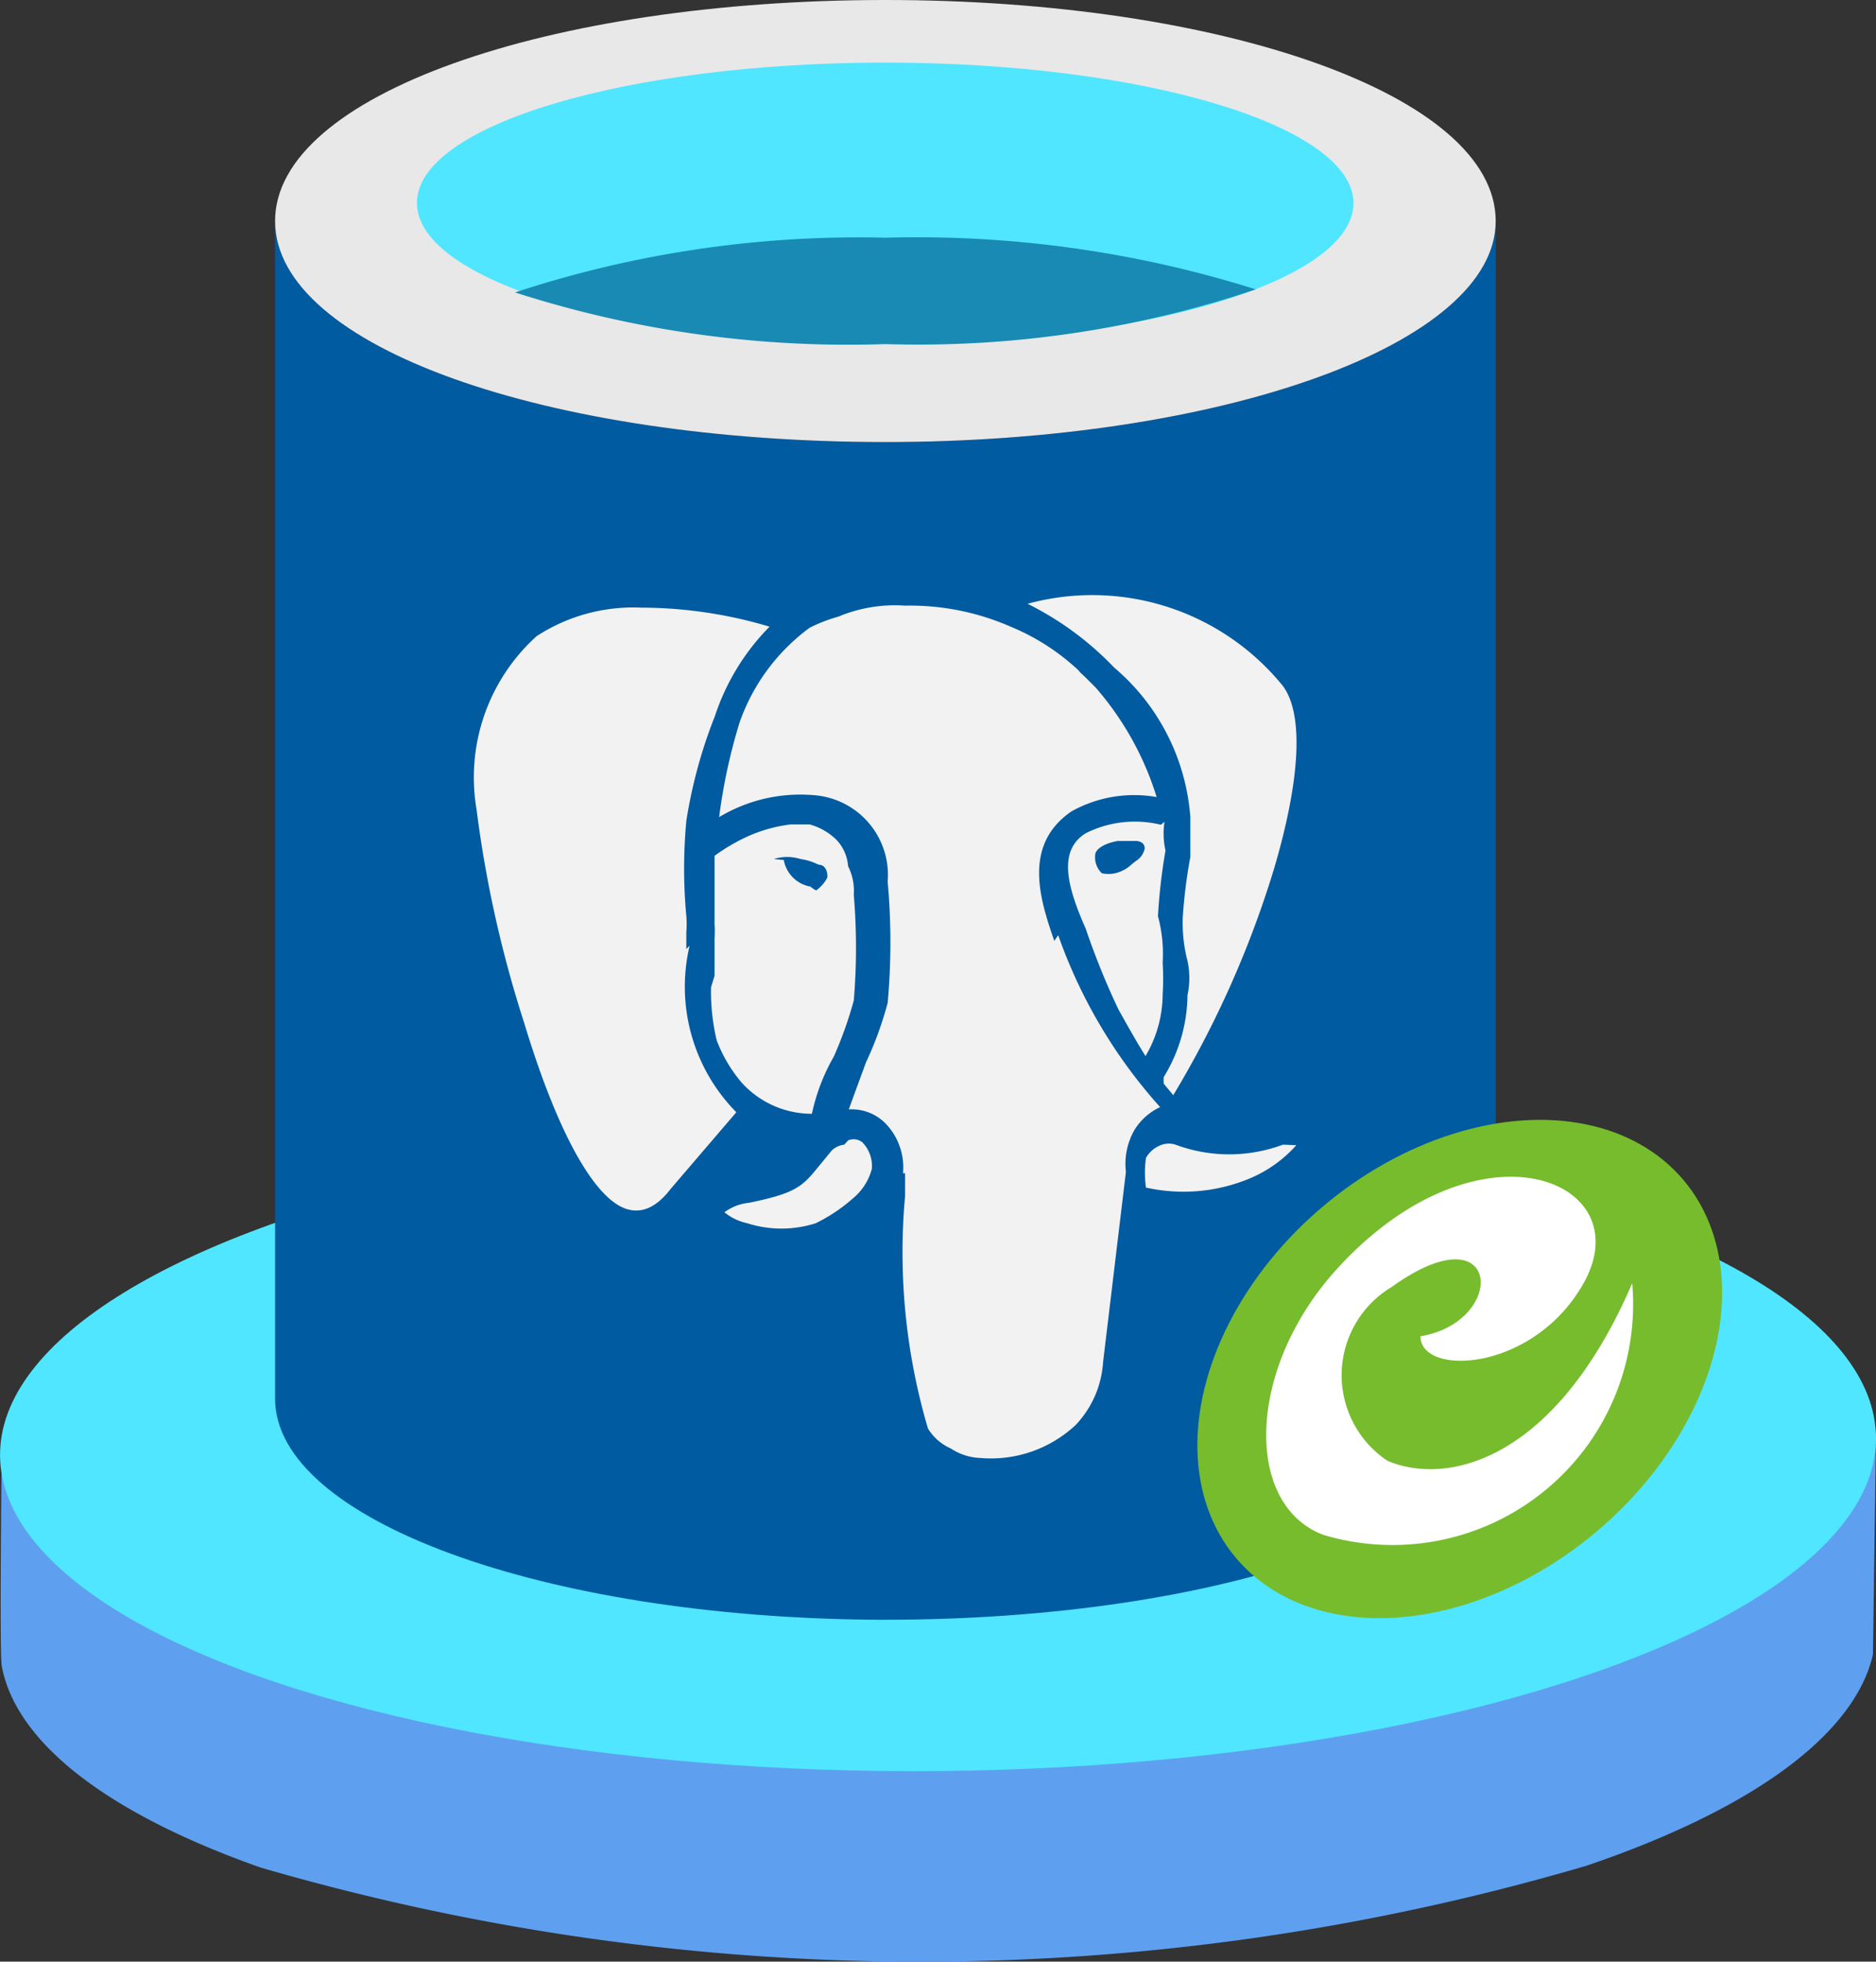 <svg
	xmlns="http://www.w3.org/2000/svg" width="17.152" height="17.924">
	<rect width="100%" height="100%" fill="#333333" stroke="none"/>
	<defs>
		<linearGradient id="A" x1="2.515" y1="8.41" x2="13.675" y2="8.41" gradientUnits="userSpaceOnUse">
			<stop offset="0" stop-color="#005ba1"/>
		</linearGradient>
	</defs>
	<path d="M17.124 15.118c-.16.7-1.035 1.391-2.617 1.929a21.585 21.585 0 0 1-12.125.017C.925 16.55.139 15.894.016 15.222c-.022-.118 0-1.966 0-1.966l17.136-.16-.028 2.022z" fill="#5ea0ef"/>
	<ellipse cx="8.443" cy="13.303" rx="8.576" ry="2.965" transform="rotate(359.425)" fill="#50e6ff"/>
	<path d="M8.095 4.039c-3.082 0-5.58-.87-5.58-2.019v10.76c0 1.106 2.455 2 5.5 2.02h.08c3.082 0 5.58-.871 5.58-2.02V2.02c0 1.123-2.5 2.019-5.58 2.019z" fill="url(#A)"/>
	<path d="M13.675 2.02c0 1.123-2.5 2.019-5.58 2.019s-5.58-.867-5.58-2.019S5.013 0 8.095 0s5.58.872 5.58 2.02" fill="#e8e8e8"/>
	<path d="M12.375 1.854c0 .714-1.924 1.289-4.283 1.289s-4.28-.577-4.28-1.289S5.736.572 8.095.572s4.28.577 4.28 1.286" fill="#50e6ff"/>
	<path d="M8.095 2.172a10.054 10.054 0 0 0-3.386.5 9.941 9.941 0 0 0 3.386.472 9.684 9.684 0 0 0 3.386-.5 10.328 10.328 0 0 0-3.386-.472z" fill="#198ab3"/>
	<path d="M10.883 7.466v.365a4.627 4.627 0 0 0-.069.549 1.383 1.383 0 0 0 .043.4.735.735 0 0 1 0 .313 1.453 1.453 0 0 1-.217.748.311.311 0 0 0 0 .061l.087.105a9.189 9.189 0 0 0 .922-2.071h0c.244-.827.27-1.418.078-1.671a2.244 2.244 0 0 0-2.332-.748 2.839 2.839 0 0 1 .792.583 1.981 1.981 0 0 1 .696 1.366zm-.269.07a1 1 0 0 0-.688.078c-.252.157-.174.478 0 .87a6.893 6.893 0 0 0 .3.74l.078.139h0l.1.174.069.113a1.114 1.114 0 0 0 .157-.566 2.29 2.29 0 0 0 0-.287 1.325 1.325 0 0 0-.043-.426 5.247 5.247 0 0 1 .069-.6.694.694 0 0 1-.009-.262zm-.261.356a.335.335 0 0 1-.157.087h0a.279.279 0 0 1-.122 0 .2.2 0 0 1-.061-.165h0c0-.061.1-.113.209-.13h.165s.079 0 .079.069a.174.174 0 0 1-.079.113zm-4.078.78v-.153a.914.914 0 0 0 0-.148 4.682 4.682 0 0 1 0-.87 4.461 4.461 0 0 1 .261-.957 2.093 2.093 0 0 1 .5-.818 4.13 4.13 0 0 0-1.173-.174 1.62 1.62 0 0 0-.957.261 1.739 1.739 0 0 0-.549 1.583 10.727 10.727 0 0 0 .435 1.949c.3.992.636 1.6.931 1.7h0c.131.044.27 0 .409-.182l.6-.7a1.633 1.633 0 0 1-.427-1.522zm.226.348a1.9 1.9 0 0 0 .052.487 1.321 1.321 0 0 0 .226.383.865.865 0 0 0 .644.287 1.809 1.809 0 0 1 .2-.522 3.6 3.6 0 0 0 .183-.513 5.77 5.77 0 0 0 0-.966.5.5 0 0 0-.052-.261.39.39 0 0 0-.108-.243h0a.565.565 0 0 0-.243-.139h-.174a1.356 1.356 0 0 0-.418.121 1.731 1.731 0 0 0-.278.166v.626h0a.955.955 0 0 1 0 .131v.339h0zm.574-1.171h0a.406.406 0 0 1 .244 0 .538.538 0 0 1 .165.052c.078 0 .087.1.078.122h0a.331.331 0 0 1-.1.113.226.226 0 0 1-.052-.035h0a.3.3 0 0 1-.244-.243zm.644 2.61a.2.2 0 0 0-.113.052l-.122.148c-.148.183-.209.244-.635.331a.452.452 0 0 0-.226.087.5.5 0 0 0 .209.1 1.029 1.029 0 0 0 .626 0 1.518 1.518 0 0 0 .339-.226.523.523 0 0 0 .174-.27.311.311 0 0 0-.087-.244.13.13 0 0 0-.13-.017zm4.011 0a1.409 1.409 0 0 1-.983 0 .2.2 0 0 0-.122 0 .263.263 0 0 0-.148.122 1.017 1.017 0 0 0 0 .27 1.573 1.573 0 0 0 .958-.087 1.182 1.182 0 0 0 .417-.3zM9.639 8.597c-.122-.357-.3-.87.157-1.183a1.178 1.178 0 0 1 .779-.131 2.763 2.763 0 0 0-.557-1l-.087-.087-.056-.053h0a.32.32 0 0 0-.052-.052h0a2.044 2.044 0 0 0-.583-.365 2.291 2.291 0 0 0-.965-.192 1.335 1.335 0 0 0-.609.1 1.512 1.512 0 0 0-.261.1 1.821 1.821 0 0 0-.644.87 5.156 5.156 0 0 0-.186.862 1.443 1.443 0 0 1 .87-.2.731.731 0 0 1 .671.787v.005a6.179 6.179 0 0 1 0 1.105 3.269 3.269 0 0 1-.2.548l-.156.426a.435.435 0 0 1 .33.122.577.577 0 0 1 .166.461h.019v.209a5.682 5.682 0 0 0 .209 2.123.459.459 0 0 0 .209.183.527.527 0 0 0 .269.087 1.135 1.135 0 0 0 .871-.3.914.914 0 0 0 .252-.574l.209-1.74h0a.624.624 0 0 1 .078-.383.547.547 0 0 1 .235-.209 4.663 4.663 0 0 1-.932-1.571z" fill="#f2f2f2"/>
	<ellipse cx="2.134" cy="18.167" rx="2.677" ry="1.942" transform="rotate(319.845)" fill="#76bc2d"/>
	<path d="M12.686 13.348a.939.939 0 0 1 .039-1.589c1-.719 1.065.317.262.451 0 .372 1.047.328 1.5-.5.506-.937-.98-1.53-2.269-.109-.824.909-.844 2.153-.117 2.424a2.2 2.2 0 0 0 2.822-2.3c-.698 1.62-1.687 1.856-2.237 1.623z" fill="#fff"/>
</svg>